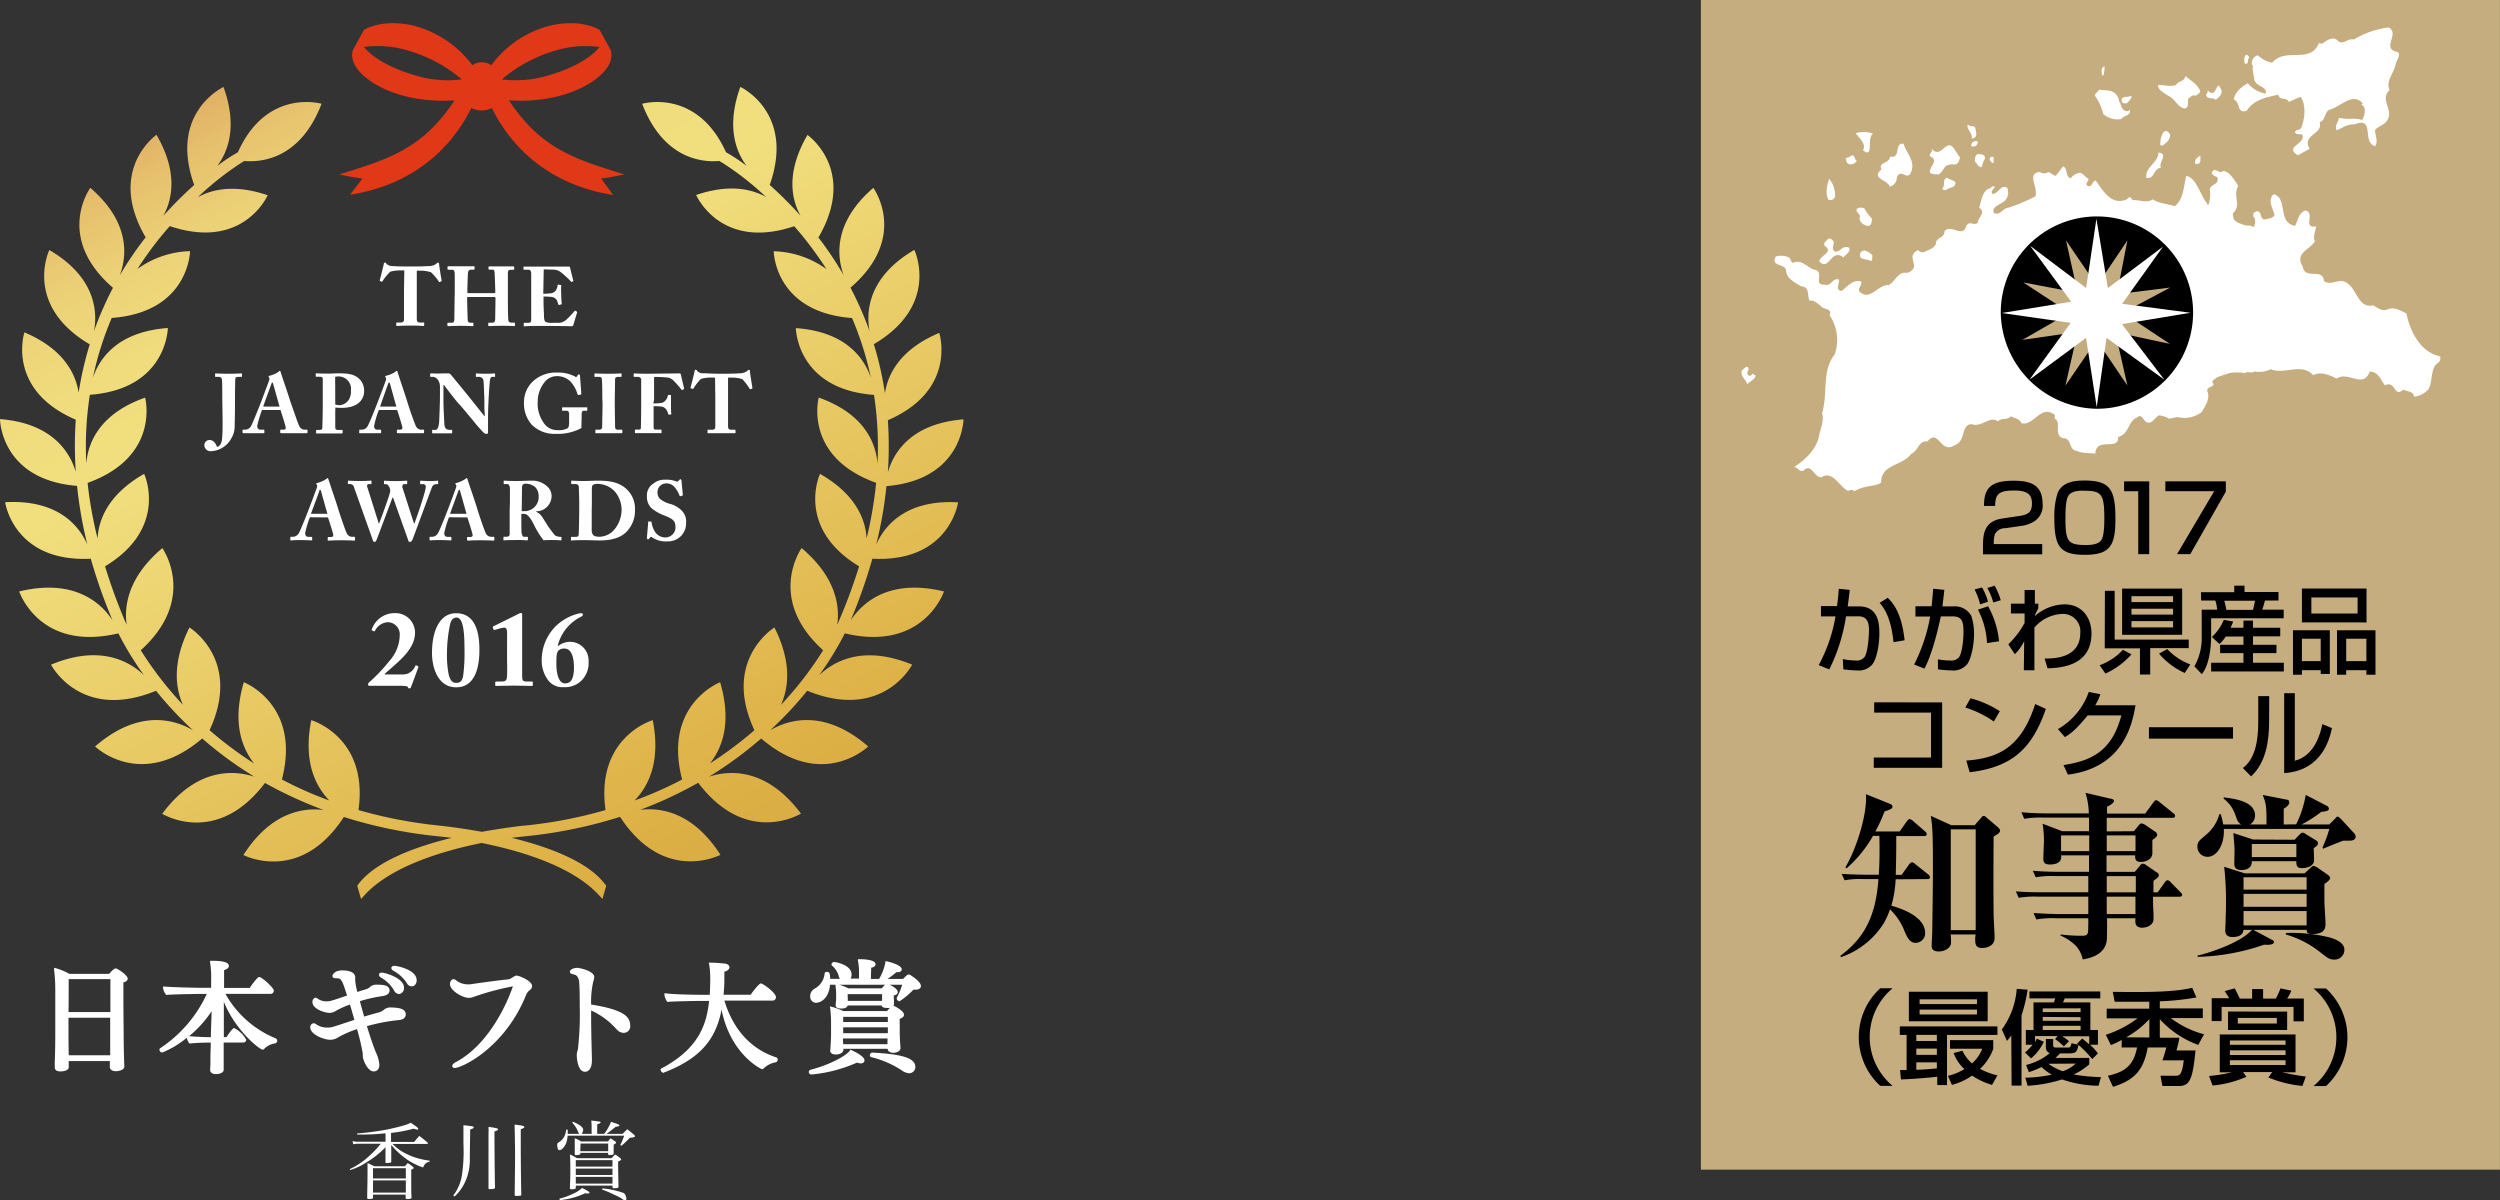 <svg id="レイヤー_1" data-name="レイヤー 1" xmlns="http://www.w3.org/2000/svg" xmlns:xlink="http://www.w3.org/1999/xlink" width="486.64" height="233.62" viewBox="0 0 486.64 233.62"><rect x="0" y="0" width="486.64" height="233.62" fill="#333333" stroke="none"/><defs><linearGradient id="名称未設定グラデーション_4" x1="172" y1="236.46" x2="49.29" y2="4.51" gradientUnits="userSpaceOnUse"><stop offset="0" stop-color="#ac8046"/><stop offset="0.11" stop-color="#c29646"/><stop offset="0.24" stop-color="#d6a945"/><stop offset="0.33" stop-color="#ddb045"/><stop offset="0.75" stop-color="#f1df7e"/><stop offset="0.82" stop-color="#f0dc7c"/><stop offset="0.88" stop-color="#ecd277"/><stop offset="0.93" stop-color="#e7c26e"/><stop offset="0.98" stop-color="#dfab61"/><stop offset="1" stop-color="#dba15c"/></linearGradient></defs><path d="M11.73,208.56c-1,0-1.07-.59-1.07-.78v-.06l0-1c.09-2.05.1-4.84.1-5.94v-8a33.18,33.18,0,0,0-.23-4.05l0-.34.34.08a11.74,11.74,0,0,1,2.63,1.1h7.75c.23-.29.95-1.07,1.27-1.07s2.34,1.32,2.34,2c0,.22-.14.56-.84.73,0,.56,0,1.48,0,2.49,0,3,.05,7.07.05,7.09,0,.36,0,3.51.13,6.8,0,.69-1.13.91-1.65.91-.69,0-1.17-.33-1.17-.82,0-.17,0-.35,0-.56s0-.38,0-.6h-8s0,0,0,.07v.29c0,.11,0,.24,0,.34s0,.29,0,.45C13.44,208.32,12.51,208.56,11.73,208.56Zm1.65-3.15h8.07v-7.3H13.33v3.1C13.33,203.17,13.37,204.55,13.38,205.41Zm0-8.4h8.11v-6.42H13.37C13.37,193.63,13.37,195,13.34,197Z" fill="#fff"/><path d="M42,209.08c-.81,0-1.1-.43-1.1-.81l.06-1.08c0-.93,0-2.3.06-3.53l0-.71h-.69c-.93,0-2.36.07-3.33.17l-.13,0-.08-.12a2.26,2.26,0,0,1-.43-1,18,18,0,0,1-4.77,2.88.56.56,0,0,1-.55-.55.35.35,0,0,1,.16-.3,25.35,25.35,0,0,0,9.05-10.55H38.7c-.92,0-5.26.08-6.24.18l-.12,0-.08-.11a2.75,2.75,0,0,1-.52-1.25v-.26l.27,0c1.55.14,6.06.24,7.2.24H41.1v-1.42a18.83,18.83,0,0,0-.21-3.57l0-.27h.27c2.33,0,3.39.31,3.39,1,0,.38-.32.62-.93.82,0,.56,0,1.84,0,3.47h5a12.84,12.84,0,0,1,1.55-2,.4.4,0,0,1,.34-.12c.45,0,2.79,2.08,2.79,2.63a.63.63,0,0,1-.68.64H43.88a19.78,19.78,0,0,0,9.76,8.65.52.52,0,0,1-.16,1,3.78,3.78,0,0,0-2,1,.42.42,0,0,1-.37.21c-.54,0-5.22-3.62-7.54-9.32v6.88h.52c1.17-1.76,1.39-1.76,1.5-1.76a5.52,5.52,0,0,1,2.34,2.27c0,.29-.21.55-.65.55H43.54c0,1.39,0,3.2,0,4.43,0,.1,0,.22,0,.34s0,.3,0,.44C43.62,208.78,42.82,209.08,42,209.08Zm-5.21-7.39c1.12.12,3.07.2,4.11.2h.15c0-.3,0-.54,0-.64l.15-4.41A22.33,22.33,0,0,1,36.82,201.69Z" fill="#fff"/><path d="M72.71,208.56c-1.08,0-2.1-2.15-2.1-3.12v-.15s0-.09,0-.15,0-.08,0-.1a45.57,45.57,0,0,0-1.11-4.72,20.83,20.83,0,0,0-3.62,1.57,2.85,2.85,0,0,1-1.61.51c-1.16,0-3.87-1-3.87-2.41a.77.77,0,0,1,.64-.81.92.92,0,0,1,.48.18,3.66,3.66,0,0,0,2.19.66,3.41,3.41,0,0,0,1.15-.15c.43-.13,1.19-.37,2.13-.69l2-.66c-.18-.64-.37-1.25-.54-1.88l-.33-1.1a17.93,17.93,0,0,0-2.32,1l-.38.21a2.55,2.55,0,0,1-1.26.42c-.85,0-3.34-.73-3.34-2.12a.81.81,0,0,1,.58-.85c.16,0,.33.12.67.34a2.77,2.77,0,0,0,1.48.38c.67,0,.94-.08,4-1.13-1-3.26-1.17-3.37-2.11-3.37h-.08c-.58,0-.65-.28-.65-.45s.35-1.07,1.89-1.07c2.21,0,2.54.85,2.54,1.36a1.62,1.62,0,0,1,0,.3v.25a11.69,11.69,0,0,0,.43,2.29c.34-.13.67-.24,1-.33l.87-.27a1.62,1.62,0,0,0,.48-.29l.21-.18a1.75,1.75,0,0,1,1.07-.36c1.38,0,2.63.09,2.63,1.15,0,.53-.47.93-1.27,1.06a29,29,0,0,0-4.5,1c.21.86.49,1.82.82,3,1.07-.32,2-.59,2.79-.78a2.91,2.91,0,0,0,1-.49l0,0a1.9,1.9,0,0,1,1.17-.5c2.23,0,3.14.39,3.14,1.37,0,.47-.35,1-1.32,1.08a35.25,35.25,0,0,0-6.24,1.19c.73,2.38,1.43,4.39,1.8,5.2a6.57,6.57,0,0,1,.62,2.3C73.86,208.08,73.43,208.56,72.71,208.56Zm5-15.07a1.12,1.12,0,0,1-1-.69,6.88,6.88,0,0,0-2.47-2.46c-.11-.08-.46-.25-.46-.58s.17-.43.61-.43,4.25,1,4.25,2.91A1.15,1.15,0,0,1,77.74,193.49ZM80.17,192a1.11,1.11,0,0,1-1-.67A7.15,7.15,0,0,0,76.64,189c-.22-.11-.46-.3-.46-.56s.24-.44.61-.44,4.32.7,4.32,2.82C81.11,191.48,80.69,192,80.17,192Z" fill="#fff"/><path d="M88.5,207.89c-.32,0-.46-.17-.46-.41s.27-.53.69-.73C96,202.87,99.39,193.32,99.84,192a49.88,49.88,0,0,0-7.11,1.87,3.59,3.59,0,0,0-.35.12,3.1,3.1,0,0,1-1.1.25c-1.38,0-3.69-1.51-3.69-2.65a.92.92,0,0,1,.24-.72.5.5,0,0,1,.43-.27,1,1,0,0,1,.61.3,3.76,3.76,0,0,0,2.19.71,2.49,2.49,0,0,0,.4,0c3.22-.47,5.46-.76,7.68-1a3.53,3.53,0,0,0,.61-.36c.17-.07.32-.19.41-.22a.66.66,0,0,1,.42-.12c.45,0,3,1,3,2.05,0,.4-.34.7-.71,1a2.13,2.13,0,0,0-.47.73C98.25,204,89.88,207.89,88.5,207.89Z" fill="#fff"/><path d="M113.88,208.63c-1.56,0-1.61-3.15-1.61-3.19a2.88,2.88,0,0,1,.22-1.13,60.93,60.93,0,0,0,.36-8.42c0-1.58,0-3.19-.1-4.59s-.77-1.55-1.06-1.62-.76-.13-.76-.52.63-.76,1.44-.76c.52,0,3.31.64,3.31,1.79a3.49,3.49,0,0,1-.2.88,17.74,17.74,0,0,0-.41,4.47c6.29,1,7.6,2.34,7.6,4.08a1.26,1.26,0,0,1-1.26,1.43,1.75,1.75,0,0,1-1.24-.54l-.33-.35a14.77,14.77,0,0,0-4.77-3.47v1.22c0,2.72.09,5.68.15,8.16v.31C115.22,208.54,114.1,208.63,113.88,208.63Z" fill="#fff"/><path d="M129.18,208.84a.68.68,0,0,1-.59-.61.42.42,0,0,1,.09-.25l.07,0c7.27-3.85,8.8-8.56,9.28-13.14h-1.95c-1.15,0-5.25.09-6.05.18l-.13,0-.08-.11a2.9,2.9,0,0,1-.49-1.31l0-.24.28,0c2,.29,7.83.29,8.08.29h.47c.06-1.14.08-2.06.08-2.41a18.37,18.37,0,0,0-.2-3.55l-.09-.3h.48c.91,0,2.49.15,2.75.19.61.11.82.47.82.72s-.32.71-1,.84v.17a4.1,4.1,0,0,1,0,.5c0,1,0,2.29-.09,3l-.06.82h5.27c.38-.55,1.61-2.2,2-2.2s2.93,1.83,2.93,2.69a.65.65,0,0,1-.67.65H141c1.72,5.65,5.19,9.45,10.08,11.05a.39.39,0,0,1,.3.4.6.6,0,0,1-.31.55,4.39,4.39,0,0,0-2.42,1.21.47.47,0,0,1-.35.14c-.05,0-6.05-2.73-7.85-11.59-1.11,6-4.42,9.62-11.14,12.22l-.05,0Z" fill="#fff"/><path d="M157.91,209.16a.49.49,0,0,1-.47-.49.44.44,0,0,1,.36-.44c4.19-1.08,7.23-3,7.62-3.72l.1-.18.18.07s2.58,1.1,2.58,2c0,.3-.22.6-.75.6a2.1,2.1,0,0,1-.71-.16A28,28,0,0,1,157.91,209.16Zm19.08-.24a2.88,2.88,0,0,1-1.58-.65,19.18,19.18,0,0,0-5.81-2.49.36.36,0,0,1-.27-.37.51.51,0,0,1,.46-.52c6.05.33,8.39,1.11,8.39,2.83A1.22,1.22,0,0,1,177,208.92Zm-14.29-3.66c-.8,0-1.09-.37-1.09-.71.1-1.4.16-2.44.16-3.42V199a24.29,24.29,0,0,0-.17-2.76l-.07-.34.36.08a13.11,13.11,0,0,1,2.26.83h8.52a4.59,4.59,0,0,1,.55-.61,3.08,3.08,0,0,1-.63,0c-.66,0-.9-.22-1-.48H165c-.05.25-.31.6-1.24.6s-1.09-.34-1.09-.63c0-.48.09-.89.09-1.38v-.83a10.51,10.51,0,0,0-.13-1.61l0-.29.32,0a9.56,9.56,0,0,1,2.17.8h6.52c.61-.73.81-.84,1-.84.41,0,2.12.84,2.12,1.58,0,.23-.15.53-.79.66v.22l.05.87c0,.1,0,.21,0,.33a1.11,1.11,0,0,1,0,.23.52.52,0,0,1-.11.35c.41.11,2.06,1.05,2.06,1.73,0,.18-.09.58-.83.8a9.66,9.66,0,0,0,0,1.1c0,.71,0,1.3,0,1.3,0,1.76.15,3.18.15,3.22v.06c0,.67-.79.94-1.45.94s-1.06-.41-1.06-.77h-8.59v.13C164.15,205,163.39,205.26,162.7,205.26Zm1.43-2h8.62v-.53a3.82,3.82,0,0,0,0-.59h-8.67v.54C164.13,202.87,164.13,203.07,164.13,203.23Zm0-2.14h8.69v-1.15h-8.69Zm0-2.18h8.69v-1h-8.69Zm.9-4.12h6.67a3.86,3.86,0,0,0,0-.47v-.83H165Zm-6.07.39a1.2,1.2,0,0,1-1.25-1.32,1.61,1.61,0,0,1,.81-1.41,3.74,3.74,0,0,0,2-3c0-.18.2-.3.42-.3.56,0,.6.3.67,1.36h1.89a1,1,0,0,1-.15-.26l-.05-.14A4.06,4.06,0,0,0,162,188a.26.26,0,0,1-.14-.26.51.51,0,0,1,.51-.48c.32,0,3.39.56,3.39,2.41a1.61,1.61,0,0,1-.18.82h1.63v-1.41A10.5,10.5,0,0,0,167,187l0-.29h.27c1,0,3.16.11,3.16,1,0,.26-.23.57-.84.65,0,.42-.05,1-.05,1.55,0,.19,0,.35,0,.51a.53.53,0,0,0,0,.14h1.58a10.42,10.42,0,0,0,1.23-3.23l0-.25.26.06c.11,0,2.92.63,2.92,1.56,0,.27-.23.55-.85.55h-.21a16.29,16.29,0,0,1-1.71,1.31h3l.13-.1a5.2,5.2,0,0,1,.67-.64.35.35,0,0,1,.3-.11l.19,0c.44.25,2.21,1.36,2.21,2.24,0,.32-.27.69-1,.69a2.64,2.64,0,0,1-.46,0,15.09,15.09,0,0,1-2.71,2.27.65.65,0,0,1-.54-.55v0l0-.12a12.1,12.1,0,0,0,1.06-2.55H161.56C161.38,194.22,159.85,195.18,158.92,195.18Z" fill="#fff"/><path d="M78.7,52.64h-.58a7.14,7.14,0,0,0-2.16.25,9.59,9.59,0,0,0-1.49,1.83c-.06.08-.11.13-.17.12L74,54.71a.12.12,0,0,1-.08-.15c.19-.7.73-2.84.78-3.15s.13-.29.25-.29.16.08.31.25.48.39,1.08.42c.85.05,1.54.08,3.22.08h1c1.77,0,2.46-.07,3.15-.08a2.4,2.4,0,0,0,1.18-.42c.17-.17.27-.25.37-.25s.17.08.22.25c0,.39.34,2.38.48,3.25,0,.06,0,.14-.06.14l-.36.16c-.06,0-.09-.05-.16-.16A9.21,9.21,0,0,0,83.89,53a6.41,6.41,0,0,0-2.22-.31h-.54V57.1c0,.23,0,4.79,0,5,0,.42.16.68.56.68h.72c.15,0,.16,0,.16.13v.38c0,.09,0,.16-.16.16s-.68-.07-2.49-.07-2.41.07-2.63.07-.15-.08-.15-.21v-.33c0-.1,0-.13.11-.13h.84a.53.53,0,0,0,.55-.49c0-.36,0-5.34,0-5.64Z" fill="#fff"/><path d="M88.52,57c0-1,0-3.21,0-3.43,0-.83-.11-1.06-.54-1.06h-.67c-.18,0-.2-.07-.2-.17V52c0-.09,0-.17.18-.17s.81,0,2.42,0,2.2,0,2.47,0,.19,0,.19.17v.34c0,.09,0,.15-.19.15h-.39c-.59,0-.67.26-.72.89,0,.22-.1,2.38-.1,3.28v.24c0,.08,0,.16.25.16h4.87c.24,0,.32,0,.32-.23v-.17c0-.93-.12-3.17-.12-3.35,0-.52-.07-.82-.37-.82h-.66c-.14,0-.17-.06-.17-.17V52c0-.11,0-.14.15-.14.3,0,1,0,2.37,0s2.05,0,2.25,0,.23,0,.23.17v.3c0,.12,0,.19-.23.19h-.49c-.48,0-.51.26-.51.82,0,.24,0,3,0,3.59v.55c0,.52,0,3.61.06,4.5,0,.58.16.83.66.83h.55c.11,0,.11,0,.11.13v.36c0,.1,0,.18-.15.18s-.82-.07-2.29-.07c-1.65,0-2.17.07-2.53.07-.2,0-.23-.08-.23-.18v-.36c0-.1,0-.13.18-.13h.71c.37,0,.44-.33.46-.72,0-.77.06-3.39.06-3.92V58c0-.19-.15-.19-.35-.19H91.16c-.19,0-.23,0-.23.19v.26c0,.4.06,2.89.11,4,0,.38.19.56.54.56H92c.14,0,.15,0,.15.1v.41c0,.09,0,.16-.15.16s-.85-.07-2.23-.07c-1.71,0-2.2.07-2.52.07-.14,0-.16-.07-.16-.2v-.34c0-.1,0-.13.16-.13H88c.4,0,.44-.41.44-.76,0-.76.06-3.93.06-4.33Z" fill="#fff"/><path d="M105.75,57.18a12.77,12.77,0,0,0,1.66-.11,1.55,1.55,0,0,0,.76-.51,2,2,0,0,0,.37-1c0-.11,0-.16.12-.16l.45.08c.08,0,.15,0,.13.12a16,16,0,0,0,0,1.69,18.57,18.57,0,0,0,.11,1.87c0,.08-.06.1-.15.1l-.39.11c-.05,0-.1,0-.14-.13a4.44,4.44,0,0,0-.31-.85,1.38,1.38,0,0,0-.9-.58,14,14,0,0,0-1.66-.09v1c0,.88.09,2.44.09,2.74,0,.86.17,1.14.39,1.23a3.19,3.19,0,0,0,1.36.15c.27,0,1,0,1.3,0a2.63,2.63,0,0,0,1.24-.55,17.87,17.87,0,0,0,1.65-1.74c.08-.06.13-.09.17-.06l.28.17a.12.12,0,0,1,.07.12l-.74,2.46a.36.36,0,0,1-.35.27c-.18,0-1.45-.07-7.07-.07-1.23,0-1.81.07-2.08.07s-.15-.07-.15-.2v-.34c0-.1,0-.13.15-.13h.48c.76,0,.81-.12.81-.7V56.66c0-1.38,0-3.37,0-3.53-.08-.52-.22-.63-.67-.63H102c-.08,0-.1-.06-.1-.17V52s0-.11.14-.11c.34,0,.91,0,2.39,0h5.73c.25,0,.56,0,.63,0a.14.14,0,0,1,.14.07c.06.22.59,2.44.66,2.64s0,.1,0,.13l-.27.13a.11.11,0,0,1-.17-.05A18.35,18.35,0,0,0,109.19,53,2.42,2.42,0,0,0,108,52.5l-2.16-.07Z" fill="#fff"/><path d="M43.27,77.72c0-.26,0-3.13-.06-3.8-.09-.37-.17-.56-.72-.56H42c-.08,0-.13,0-.13-.08v-.47c0-.07,0-.12.13-.12s.77.06,2.56.06c1.6,0,2.17-.06,2.41-.06s.13,0,.13.16v.4c0,.08,0,.11-.13.11h-.58c-.44,0-.57.14-.59.44s-.06,2.35-.06,4.31v.75c0,2.08-.06,3.68-.06,4A4.56,4.56,0,0,1,45,85.38a4.72,4.72,0,0,1-4,2.45,1.19,1.19,0,0,1-1.22-1.18,1,1,0,0,1,1-1c.81,0,1.19.67,1.47,1.33.35,0,.71-.4.88-1,.32-1.19.16-5.89.16-7.08Z" fill="#fff"/><path d="M51,79.81a21.19,21.19,0,0,0-.93,3.09c0,.36.15.74.65.74h.56c.17,0,.18.08.18.14v.35c0,.16,0,.19-.15.19s-.86,0-2.2,0c-1.19,0-1.54,0-1.79,0-.09,0-.11-.09-.11-.23v-.3c0-.11,0-.15.11-.15h.43a1.37,1.37,0,0,0,1.12-.71c.22-.35,1.36-3.18,1.92-4.6.12-.32,1.43-3.82,1.59-4.27a.64.64,0,0,0,0-.56.37.37,0,0,1-.1-.22s0-.11.16-.13a5.11,5.11,0,0,0,1.82-.81c.07-.09.13-.15.21-.15s.12.09.18.28c.3,1,1.58,4.67,1.88,5.72C57,79.46,58,82.47,58.24,82.9a1.2,1.2,0,0,0,.95.74h.55c.1,0,.12.08.12.15v.3c0,.11,0,.23-.15.23-.31,0-.65,0-2.74,0-1.35,0-1.91,0-2.25,0-.15,0-.17-.09-.17-.23v-.3c0-.07,0-.15.09-.15h.47c.43,0,.58-.14.48-.58-.15-.59-.78-2.67-1-3.25Zm3.42-.66c-.14-.48-1.1-3.89-1.21-4.3-.08-.25-.09-.38-.18-.38s-.15.08-.19.22-1.49,4.06-1.61,4.46Z" fill="#fff"/><path d="M65.26,80c0,.77,0,3,0,3.18,0,.37.21.51.46.51h.84c.11,0,.13,0,.13.11v.44c0,.1,0,.13-.15.13s-.74,0-2.64,0c-1.42,0-2.07,0-2.24,0s-.13,0-.13-.12v-.45c0-.07,0-.11.09-.11h.43c.56,0,.67-.07.7-.48,0-.17.08-2.72.08-4.6V76.71c0-1.09,0-2.79,0-3s-.18-.37-.52-.37h-.76c-.09,0-.09,0-.09-.11v-.44c0-.07,0-.12.09-.12s.76.06,2.47.06c.3,0,1.26-.06,1.78-.06,2,0,3,.17,3.92.89a3.16,3.16,0,0,1,1.16,2.54c0,1.95-1.55,3.29-4.28,3.29-.52,0-.89,0-1.32-.07Zm0-1.25a3.79,3.79,0,0,0,1,.12,2.47,2.47,0,0,0,1.67-1.1A3.1,3.1,0,0,0,68.31,76,2.41,2.41,0,0,0,66,73.28a2.46,2.46,0,0,0-.76.08Z" fill="#fff"/><path d="M73.74,79.81a20,20,0,0,0-.92,3.09c0,.36.15.74.63.74H74c.17,0,.19.08.19.14v.35c0,.16,0,.19-.15.19s-.89,0-2.21,0-1.56,0-1.78,0-.12-.09-.12-.23v-.3c0-.11,0-.15.12-.15h.43a1.3,1.3,0,0,0,1.09-.71c.24-.35,1.39-3.18,1.93-4.6.13-.32,1.45-3.82,1.6-4.27a.76.76,0,0,0,0-.56.4.4,0,0,1-.12-.22s0-.11.15-.13A5.11,5.11,0,0,0,77,72.34c.09-.09.13-.15.22-.15s.14.09.19.28c.3,1,1.56,4.67,1.87,5.72.37,1.27,1.43,4.28,1.66,4.71a1.18,1.18,0,0,0,.95.74h.55c.09,0,.11.08.11.15v.3c0,.11,0,.23-.15.23-.29,0-.64,0-2.73,0-1.35,0-1.91,0-2.24,0-.17,0-.17-.09-.17-.23v-.3c0-.07,0-.15.1-.15h.44c.45,0,.6-.14.5-.58-.15-.59-.78-2.67-1-3.25Zm3.42-.66c-.15-.48-1.09-3.89-1.2-4.3-.08-.25-.11-.38-.2-.38s-.15.08-.2.22S74.1,78.75,74,79.15Z" fill="#fff"/><path d="M94.29,79.55c0-1.48,0-2.25-.06-3.06,0-.64-.08-2.24-.13-2.49a.87.87,0,0,0-.86-.64h-.53c-.07,0-.08,0-.08-.15v-.4c0-.07,0-.12.14-.12s.69.06,1.88.06c1,0,1.39-.06,1.57-.06s.15,0,.15.16v.36c0,.07,0,.15-.08.15h-.46c-.28,0-.43.27-.48.86C95.23,75.32,95,79,95,81.15v2.77c0,.24,0,.54-.23.54a.88.88,0,0,1-.64-.26c-.27-.26-1.07-1.11-2-2.28-1.18-1.4-2.47-3-2.79-3.29s-2.53-3.14-2.9-3.67h-.12v3.28c0,1.35.15,3.37.16,4,0,1,.33,1.43,1,1.43h.41c.11,0,.13,0,.13.15v.4c0,.1,0,.13-.13.13s-1.13,0-1.89,0l-1.8,0c-.06,0-.08,0-.08-.16v-.41c0-.07,0-.11.1-.11h.57c.36,0,.62-.51.7-1.6,0-.33.15-2.92.15-5.32V75.26c0-1-.59-1.89-1.4-1.9h-.41c-.08,0-.09-.08-.09-.11v-.44c0-.07,0-.12.09-.12h.52a16.33,16.33,0,0,0,1.68,0c.56,0,1,0,1.25,0a.59.59,0,0,1,.46.21c.1.12,3.29,4,3.8,4.65.21.25,2.59,3.25,2.77,3.46h.06Z" fill="#fff"/><path d="M113.18,82.68c0,.22,0,.41,0,.52s-.09.2-.25.25a9.73,9.73,0,0,1-4.76,1,6.22,6.22,0,0,1-4.74-1.86A6.31,6.31,0,0,1,102,78.19a5.5,5.5,0,0,1,1.89-4.09,6.58,6.58,0,0,1,4.59-1.58,7.09,7.09,0,0,1,3.43.76.25.25,0,0,0,.4,0l.15-.26c.09-.11.11-.14.22-.14s.22.1.22.27l.25,3.37c0,.17,0,.25-.06.29l-.46.07c-.1,0-.15,0-.21-.14A6.28,6.28,0,0,0,111,74.22a3.66,3.66,0,0,0-2.58-1,3,3,0,0,0-2.46,1.23,6,6,0,0,0-1.29,3.71,6.49,6.49,0,0,0,1.4,4.47,3.14,3.14,0,0,0,2.5,1.1,3.78,3.78,0,0,0,1.84-.32c.35-.17.37-.69.37-1.53V80.72c0-.59-.15-.77-.55-.77h-.7c-.1,0-.11,0-.11-.14v-.4c0-.07,0-.12.11-.12s1,0,2.42,0,2.09,0,2.22,0,.15,0,.15.12v.4c0,.12,0,.14-.13.14h-.47c-.29,0-.49.14-.49.57Z" fill="#fff"/><path d="M117.24,77.44c0-.38,0-3.3-.08-3.52,0-.38-.18-.56-.51-.56h-.79c-.09,0-.15,0-.15-.09v-.46a.13.13,0,0,1,.14-.12c.18,0,1,.06,2.61.06s2.17-.06,2.4-.06.13.06.13.16v.4c0,.08,0,.11-.13.11h-.48c-.41,0-.65.14-.65.43s-.06,3.77-.06,3.94V79c0,.15.06,3.9.06,4.06,0,.51.24.58.55.58H121a.13.13,0,0,1,.14.11v.48c0,.06-.07.09-.15.09s-.86,0-2.4,0c-1.7,0-2.41,0-2.58,0s-.12,0-.12-.13v-.44c0-.07,0-.11.12-.11h.47c.33,0,.66,0,.73-.44,0-.22.08-3.74.08-4.6Z" fill="#fff"/><path d="M127.17,78.53a11.59,11.59,0,0,0,1.59-.1,1.41,1.41,0,0,0,.86-.58A2.05,2.05,0,0,0,130,77c0-.1.08-.13.13-.13l.38,0c.07,0,.1,0,.1.12,0,.26,0,1.63,0,1.86,0,.57,0,1.35.07,1.66,0,.09,0,.13-.11.16l-.35.06c-.07,0-.11,0-.13-.13a5.09,5.09,0,0,0-.32-.77,1.53,1.53,0,0,0-.8-.65,8.49,8.49,0,0,0-1.74-.11v.61c0,.5,0,3.21,0,3.44,0,.44.15.51.39.51h1c.11,0,.15,0,.15.11v.44c0,.1,0,.13-.14.13s-.82,0-2.5,0-2.21,0-2.46,0c-.06,0-.08,0-.08-.16v-.44c0-.06,0-.08.1-.08h.57c.34,0,.48-.07.49-.33s.06-2.37.06-5.16V77c0-.71,0-3,0-3.16s-.22-.48-.64-.48h-.68c-.1,0-.14,0-.14-.09v-.46a.11.11,0,0,1,.11-.12c.17,0,.8.06,2.78.06l5.27-.06c.37,0,.73,0,.85,0s.14.1.18.27l.62,2.64c0,.07,0,.11-.05.15l-.32.16c-.09,0-.11,0-.22-.16s-.61-.77-1.28-1.48a2.58,2.58,0,0,0-1.11-.75,21.75,21.75,0,0,0-2.86-.14c0,.21,0,3.45,0,4.43Z" fill="#fff"/><path d="M139.19,73.5h-.57a6.82,6.82,0,0,0-2.19.26A11,11,0,0,0,135,75.59c0,.07-.1.15-.15.11l-.37-.11a.13.13,0,0,1-.06-.15c.19-.71.73-2.83.78-3.16s.13-.3.24-.3.17.07.32.27a1.36,1.36,0,0,0,1.07.41c.86,0,1.55.09,3.23.09h1c1.79,0,2.48-.06,3.16-.09a2.55,2.55,0,0,0,1.19-.41c.16-.16.25-.27.37-.27s.17.07.2.27c0,.37.35,2.38.48,3.24a.13.13,0,0,1-.07.15l-.34.14s-.08,0-.16-.16a11.75,11.75,0,0,0-1.39-1.82,7,7,0,0,0-2.24-.3h-.54V78c0,.23,0,4.8,0,5,0,.41.17.65.56.65h.72c.15,0,.17,0,.17.17v.38c0,.1,0,.13-.17.13s-.69,0-2.49,0-2.41,0-2.63,0-.15-.08-.15-.19v-.32c0-.13,0-.17.11-.17h.83a.54.54,0,0,0,.57-.48c0-.32,0-5.35,0-5.64Z" fill="#fff"/><path d="M60.33,100.69a18.73,18.73,0,0,0-.93,3.07c0,.37.14.74.63.74h.55c.17,0,.19.08.19.16V105c0,.13,0,.19-.15.19s-.87-.06-2.2-.06-1.55.06-1.78.06-.12-.12-.12-.23v-.31c0-.1,0-.16.12-.16h.42a1.4,1.4,0,0,0,1.11-.7c.22-.33,1.37-3.18,1.91-4.59.13-.34,1.45-3.84,1.6-4.28a.68.68,0,0,0,0-.56.44.44,0,0,1-.11-.2c0-.07,0-.12.17-.13a6.42,6.42,0,0,0,1.82-.82c.07-.09.12-.14.19-.14s.14.08.19.26c.32,1,1.58,4.66,1.89,5.71.37,1.26,1.43,4.32,1.66,4.73a1.16,1.16,0,0,0,.94.72H69c.09,0,.11.08.11.16V105c0,.09,0,.23-.15.23-.31,0-.65-.06-2.72-.06-1.36,0-1.93.06-2.25.06s-.19-.12-.19-.23v-.31c0-.08,0-.16.1-.16h.45c.45,0,.59-.14.49-.58s-.78-2.64-1-3.23Zm3.41-.67c-.15-.49-1.11-3.89-1.22-4.31-.08-.22-.1-.35-.19-.35s-.16,0-.18.21-1.48,4-1.62,4.45Z" fill="#fff"/><path d="M76.51,96.86H76.4c-.17.46-3,8-3.09,8.2s-.14.42-.4.42-.28-.16-.34-.34L68.9,94.82a.74.74,0,0,0-.67-.59h-.39c-.1,0-.12-.06-.12-.13v-.42c0-.09,0-.12.14-.12s.63.07,2.32.07c1.16,0,1.84-.07,2-.07s.13.07.13.16v.38c0,.09,0,.13-.13.13h-.38a.37.37,0,0,0-.31.55l2.23,7.09h.09c.2-.54,2.15-5.71,2.15-6.3a1.68,1.68,0,0,0-.33-1,.66.66,0,0,0-.47-.33h-.34c-.06,0-.08,0-.08-.13v-.42c0-.05,0-.12.1-.12s.73.07,2.16.07,2-.07,2.16-.07.1.07.1.16v.38c0,.09,0,.13-.1.13h-.51c-.25,0-.4.37-.32.64l2.25,7h.1c.79-2.19,2.21-6.32,2.21-7.19a.51.51,0,0,0-.53-.45H81.9c-.11,0-.11,0-.11-.13v-.42c0-.05,0-.12.14-.12s.73.07,1.73.07,1.38-.07,1.51-.07.12,0,.12.16v.38c0,.09,0,.13-.12.13h-.31a.92.92,0,0,0-.77.59c-.2.52-3.46,9.35-3.77,10.15-.1.18-.21.51-.51.51s-.32-.22-.39-.46Z" fill="#fff"/><path d="M87.4,100.69a19.76,19.76,0,0,0-.93,3.07c0,.37.15.74.64.74h.57c.17,0,.19.08.19.16V105c0,.13,0,.19-.15.19s-.89-.06-2.22-.06-1.55.06-1.78.06c-.08,0-.1-.12-.1-.23v-.31c0-.1,0-.16.1-.16h.44a1.32,1.32,0,0,0,1.09-.7c.25-.33,1.39-3.18,1.93-4.59.14-.34,1.45-3.84,1.59-4.28a.72.72,0,0,0,0-.56.31.31,0,0,1-.13-.2c0-.07,0-.12.16-.13a6.36,6.36,0,0,0,1.83-.82c.08-.09.12-.14.21-.14s.13.08.17.26c.32,1,1.59,4.66,1.89,5.71.37,1.26,1.43,4.32,1.65,4.73a1.18,1.18,0,0,0,1,.72h.56c.09,0,.12.08.12.16V105c0,.09,0,.23-.16.23-.3,0-.65-.06-2.73-.06-1.35,0-1.9.06-2.24.06-.17,0-.19-.12-.19-.23v-.31c0-.08,0-.16.11-.16h.46c.44,0,.59-.14.49-.58s-.78-2.64-1-3.23Zm3.42-.67c-.16-.49-1.09-3.89-1.23-4.31,0-.22-.09-.35-.17-.35s-.14,0-.2.21-1.48,4-1.61,4.45Z" fill="#fff"/><path d="M99.26,97.74c0-1.22,0-2.25,0-2.68s-.22-.83-.47-.83h-.63c-.09,0-.11,0-.11-.13v-.42c0-.09,0-.12.11-.12s.63.07,2.41.07c.91,0,2.35-.07,3-.07a4.22,4.22,0,0,1,2.88,1.07,2.55,2.55,0,0,1,.92,1.79,3,3,0,0,1-3,3.11v.11a2.29,2.29,0,0,1,1.08.88c.21.25,1.1,1.7,1.23,1.91s1,1.37,1.3,1.74a2,2,0,0,0,1.18.33c.14,0,.14.08.14.16V105c0,.12,0,.18-.14.18s-.54-.06-1.79-.06c-.47,0-1.09,0-1.55.06a16.54,16.54,0,0,1-1.78-2.82c-.54-1.1-1.21-2.33-2-2.33h-.56v.84c0,1,0,2.78.08,3s.15.62.41.62h.66c.12,0,.13.06.13.16V105c0,.13,0,.18-.27.18a19.69,19.69,0,0,0-2.12-.06c-1.73,0-2.11.06-2.27.06S98,105.14,98,105v-.36c0-.1,0-.16.08-.16h.49c.35,0,.64-.11.64-.51,0-1.6,0-3.12,0-4.69Zm2.29,1.76h.65a2.75,2.75,0,0,0,2.66-2.81,2.64,2.64,0,0,0-.63-1.82,2.87,2.87,0,0,0-1.81-.72.89.89,0,0,0-.61.16c-.11.06-.15.25-.19.43Z" fill="#fff"/><path d="M112.75,97.69c0-.44-.06-2.76-.09-3s-.27-.46-.55-.46h-.79c-.09,0-.13,0-.13-.13v-.45c0-.06,0-.09.1-.09s.94.07,2.55.07c.43,0,2.06-.07,2.44-.07,2.2,0,4,.22,5.51,1.5a5.11,5.11,0,0,1,1.81,4.11,5.83,5.83,0,0,1-1.61,4.3c-1.58,1.71-4.36,1.73-5.38,1.73-.26,0-2.18-.06-3.06-.06-1.44,0-2.08.06-2.3.06s-.11,0-.11-.18v-.4a.12.12,0,0,1,.13-.12h.84c.3,0,.49-.11.53-.37s.11-4,.11-5.22Zm2.43,1.54c0,.23,0,3,0,4a1.36,1.36,0,0,0,.27.88c.19.3.75.37,1.3.37a3.91,3.91,0,0,0,3-1.6A6.15,6.15,0,0,0,121,99.22a5.57,5.57,0,0,0-1.32-3.55,4.73,4.73,0,0,0-3.22-1.48,1.93,1.93,0,0,0-.92.13c-.26.12-.31.37-.33.68,0,.71,0,2.82,0,3.08Z" fill="#fff"/><path d="M126.73,101.54s.11,0,.11.13a4.27,4.27,0,0,0,.65,1.83,2.37,2.37,0,0,0,2,1.12,2,2,0,0,0,2-1.82c0-1.33-.26-1.73-2.37-2.53a8.73,8.73,0,0,1-2.36-1.4,3.14,3.14,0,0,1-.83-2.33,2.67,2.67,0,0,1,1.23-2.39,3.41,3.41,0,0,1,2.34-.77,5.19,5.19,0,0,1,2.17.34.31.31,0,0,0,.37-.09l.21-.22a.31.31,0,0,1,.24-.12c.1,0,.15.18.17.3l.26,2.79a.08.08,0,0,1-.07.08l-.38.13a.16.16,0,0,1-.2-.13,5.36,5.36,0,0,0-1-1.68,2,2,0,0,0-1.63-.68A1.69,1.69,0,0,0,128,95.57a1.88,1.88,0,0,0,.42,1.5,5.32,5.32,0,0,0,2.16,1.05,5.33,5.33,0,0,1,2.08,1.23,3,3,0,0,1,.89,2.45,3.48,3.48,0,0,1-3.57,3.58,4.84,4.84,0,0,1-2.91-.69.78.78,0,0,0-.37-.19c-.09,0-.17.12-.25.26s-.2.21-.31.21-.24-.09-.22-.26l.26-3.09c0-.12,0-.12.13-.12Z" fill="#fff"/><path d="M186.5,97.78c-10.44-.59-14.45,4.83-15.95,8.24a78.56,78.56,0,0,0,2-11.39c14.9-1.25,15-13,15-13-10.43.82-13.71,6.72-14.72,10.31a76.2,76.2,0,0,0,0-10.14c13.61-5.9,10-17,10-17-7.63,3.21-10,8-10.57,11.74A65.6,65.6,0,0,0,170.1,67c13-7.66,7.88-18.36,7.88-18.36-9.16,5.37-9.39,12.22-8.71,15.85A63.55,63.55,0,0,0,165.55,56C177,46.16,170,36.57,170,36.57c-7.9,6.8-7.07,13.48-5.77,17-.22-.38-.42-.72-.66-1.1a66.1,66.1,0,0,0-4.4-6.42l.16.15c7.63-13.14-2.15-19.93-2.15-19.93C153,33.44,154,38.72,155.83,42a75.76,75.76,0,0,0-6-6c5-14.13-5.72-19.08-5.72-19.08-2.7,7.49-1,12.4,1.21,15.36a34.52,34.52,0,0,0-3.67-2.45l-.34-.21C135.65,17.09,125,20.2,125,20.2c4.12,10.74,11.65,11.44,15.09,11.13l0,.05.5.29a57.3,57.3,0,0,1,8.52,6.67c-3-1.66-7.4-2.49-13.6-.39,0,0,4.69,10.92,19.08,6.09a.1.1,0,0,0-.05-.08,69.71,69.71,0,0,1,6.33,8.42,18.35,18.35,0,0,0-10.26-3.47s.12,11.86,15.25,13a62.67,62.67,0,0,1,3.67,11.66c-1.21-3.62-4.66-9-14.61-9.7,0,0,.13,11.88,15.21,13a66.85,66.85,0,0,1,.68,13.39c-.29-3.81-2.35-9.64-11.44-12.87,0,0-3.07,11.47,11.18,16.6a80.62,80.62,0,0,1-1.86,10.83c-.21-3.71-2.09-8.59-9.07-12.58,0,0-4.86,10.46,7.61,18a104.9,104.9,0,0,1-4.06,10.93,1.69,1.69,0,0,1-.19.42c.54-3.91-.43-9.4-6.94-14.9,0,0-7,9.78,4.19,19.89a68.61,68.61,0,0,1-8.2,10.62c1.52-3.4,2.07-8.38-1.28-15.06,0,0-10.29,6.3-3.9,20a75.81,75.81,0,0,1-8.67,6.48c2.41-3,4.31-8,2-15.82,0,0-11.21,4.34-7.4,18.93a71.74,71.74,0,0,1-9.26,4.09c2.72-2.78,5.13-7.57,3.54-15.64,0,0-11.16,3.25-9.19,17.5a88.27,88.27,0,0,1-15.48,3c-.37,0-3.92.4-8.58,1.24-4.65-.84-8.18-1.2-8.55-1.24a88.09,88.09,0,0,1-15.48-3c2-14.25-9.19-17.5-9.19-17.5-1.6,8.07.81,12.86,3.52,15.64a72.05,72.05,0,0,1-9.24-4.09c3.81-14.59-7.41-18.93-7.41-18.93-2.29,7.8-.4,12.78,2,15.82a74.94,74.94,0,0,1-8.67-6.48c6.38-13.72-3.91-20-3.91-20-3.34,6.68-2.79,11.66-1.27,15.06a70.05,70.05,0,0,1-8.21-10.62c11.18-10.11,4.2-19.89,4.2-19.89-6.51,5.5-7.48,11-6.95,14.9-.12-.23-.17-.39-.2-.42a106.93,106.93,0,0,1-4-10.93c12.47-7.53,7.61-18,7.61-18-7,4-8.85,8.87-9.07,12.58A80.7,80.7,0,0,1,17.05,94c14.26-5.13,11.2-16.6,11.2-16.6C19.16,80.6,17.1,86.43,16.8,90.24a65.3,65.3,0,0,1,.69-13.39c15.07-1.12,15.18-13,15.18-13-9.94.72-13.38,6.08-14.59,9.7a61.93,61.93,0,0,1,3.67-11.66c15.1-1.12,15.24-13,15.24-13a18.27,18.27,0,0,0-10.24,3.47A67.62,67.62,0,0,1,33.06,44,.11.11,0,0,0,33,44C47.41,48.87,52.1,38,52.1,38c-6.2-2.1-10.6-1.27-13.6.39A58.53,58.53,0,0,1,47,31.67l.49-.29,0-.05c3.43.31,11-.39,15.1-11.13,0,0-10.66-3.11-16.28,9.43l-.35.21a35,35,0,0,0-3.66,2.45c2.23-3,3.9-7.87,1.21-15.36,0,0-10.75,4.95-5.71,19.08a74.13,74.13,0,0,0-6,6c1.8-3.31,2.83-8.59-1.34-15.77,0,0-9.76,6.79-2.13,19.93a1.28,1.28,0,0,1,.16-.15A66.14,66.14,0,0,0,24,52.46c-.23.38-.43.72-.67,1.1,1.32-3.51,2.16-10.19-5.75-17,0,0-7,9.59,4.41,19.46a64.12,64.12,0,0,0-3.71,8.49C19,60.89,18.75,54,9.6,48.67c0,0-5.14,10.7,7.87,18.36a65.59,65.59,0,0,0-2.16,9.41c-.58-3.7-2.93-8.53-10.56-11.74,0,0-3.63,11.15,10,17a74.55,74.55,0,0,0,0,10.14C13.7,88.3,10.43,82.4,0,81.58c0,0,.08,11.8,15,13A82.86,82.86,0,0,0,17,106c-1.49-3.41-5.5-8.83-16-8.24,0,0,1.64,11.74,16.67,11a103.75,103.75,0,0,0,4.24,12c-2.14-3.27-7.33-8.26-18.17-5.63,0,0,3.89,11.8,19.3,8.16a61.47,61.47,0,0,0,5,8.15c-2.9-2.78-8.65-6-18.11-2.06,0,0,5.72,11.13,20.44,5.08a72.15,72.15,0,0,0,7.2,7.69c-3.29-1.94-10.36-4.39-19.06,3.15,0,0,8.87,8.67,20.85-1.55a73.93,73.93,0,0,0,10.17,7.45c-3.63-1.2-11.08-2.07-17.95,7.21,0,0,10.53,6.53,20-6A82.29,82.29,0,0,0,63,157.67c-4-.5-10.28.43-15.62,8.76,0,0,11,5.79,19.55-7.4A90.12,90.12,0,0,0,85,162.76s1.15.11,2.93.33c-7.12,1.75-14.9,4.61-18.22,9.09l-.17.24.74,2.57.7-.77c5.21-5.66,15.4-8.64,22.78-10.13,7.41,1.49,17.6,4.47,22.8,10.13l.71.77.74-2.57-.19-.24c-3.3-4.48-11.08-7.34-18.21-9.09,1.78-.22,2.88-.33,2.92-.33A90.43,90.43,0,0,0,120.7,159c8.57,13.19,19.54,7.4,19.54,7.4-5.35-8.33-11.63-9.26-15.63-8.76a79.48,79.48,0,0,0,11.3-5.27c9.47,12.54,20,6,20,6C149,149.13,141.58,150,138,151.2a75.81,75.81,0,0,0,10.17-7.45C160.1,154,169,145.3,169,145.3c-8.72-7.54-15.79-5.09-19.07-3.15a72.15,72.15,0,0,0,7.2-7.69c14.72,6,20.43-5.08,20.43-5.08-9.46-3.9-15.19-.72-18.11,2.06a61.84,61.84,0,0,0,5-8.15c15.39,3.64,19.3-8.16,19.3-8.16-10.86-2.63-16,2.36-18.16,5.63a103.5,103.5,0,0,0,4.22-12C184.88,109.52,186.5,97.78,186.5,97.78Z" fill="url(#名称未設定グラデーション_4)"/><path d="M121.51,33.94C112,31,105.31,29,99.07,19.53a31.49,31.49,0,0,0,7.72-.4c7.33-1.27,13.31-5.66,12.07-9.42L116.7,5.8c-2.31-1.26-5.55-1.68-9.33-.88A20.44,20.44,0,0,0,95.63,12.7a3.22,3.22,0,0,0-3.69,0A20.64,20.64,0,0,0,80.2,4.92c-3.8-.8-7-.38-9.34.88L68.71,9.71c-1.24,3.76,4.72,8.15,12.07,9.42a31.3,31.3,0,0,0,7.7.4C82.26,29,75.58,31,66.06,33.94a42.18,42.18,0,0,0,4.49.81l-2.41,3.16C82.75,35.61,89.22,26.21,91.75,21a4.14,4.14,0,0,0,2,.5,4.43,4.43,0,0,0,2-.47c2.54,5.22,9,14.62,23.61,16.92L117,34.75A42.18,42.18,0,0,0,121.51,33.94ZM82.34,15.08C77.9,14,73.08,11.9,70.85,9.15a20.07,20.07,0,0,1,8.22.59,28.1,28.1,0,0,1,10.81,5.71A21.74,21.74,0,0,1,82.34,15.08Zm26.13-5.34a20.22,20.22,0,0,1,8.25-.59c-2.23,2.75-7,4.87-11.49,5.93a21.9,21.9,0,0,1-7.56.37A28.42,28.42,0,0,1,108.47,9.74Z" fill="#e13817"/><path d="M73.57,133.5a8.2,8.2,0,0,0-1,0l-.64,0c-.12,0-.18,0-.24-.12a.48.48,0,0,1,.12-.52,32.56,32.56,0,0,0,4-4.21,7.71,7.71,0,0,0,2-5,2.35,2.35,0,0,0-2.39-2.53,3,3,0,0,0-2.41,1.63c-.11.18-.17.18-.26.11l-.35-.14c-.06,0-.08-.09,0-.29a4.69,4.69,0,0,1,4.45-3.08,3.8,3.8,0,0,1,3.94,3.74c0,1.78-.84,3.47-3.14,5.62-1.19,1.11-2.12,1.87-2.77,2.48v.1h3.58a2.54,2.54,0,0,0,2.34-1.6c.12-.17.17-.22.38-.11s.31.19.25.33L80,133.77c-.06.15-.11.22-.3.22s-.19,0-.28-.21-.52-.28-1.36-.28Z" fill="#fff"/><path d="M93.32,126.46c0,4.74-1.53,7.33-4.52,7.33-3.65,0-4.71-4-4.71-6.65,0-4.6,1.63-7.77,4.68-7.77C92.64,119.37,93.32,123.29,93.32,126.46Zm-5.71-4.9a27.17,27.17,0,0,0-.6,5.37,19.81,19.81,0,0,0,.34,4.42c.33,1.17.73,1.58,1.48,1.58s1.13-.39,1.32-1.32a35.93,35.93,0,0,0,.26-5.61c0-3.48-.38-5.79-1.53-5.79C88.17,120.21,87.78,120.76,87.61,121.56Z" fill="#fff"/><path d="M98.71,123.18c0-.49-.12-1-.48-1a4,4,0,0,0-.93.15l-1,.29c-.1,0-.19,0-.23-.08l-.15-.4c0-.08,0-.15.14-.24l5-2.47a1,1,0,0,1,.39-.1c.14,0,.19.14.19.29s0,3.41,0,6.09v.87c0,1.08,0,4.63,0,4.88,0,1.06.09,1.21,1.13,1.21h.74c.15,0,.21,0,.21.15v.55c0,.09-.06.15-.23.15l-3.3-.06c-.62,0-3.53.06-3.64.06a.13.13,0,0,1-.15-.15v-.56c0-.13.11-.14.28-.14h.54c1.14,0,1.44-.07,1.48-1.12.06-.87,0-3.14,0-3.89Z" fill="#fff"/><path d="M106.72,132.44a6.38,6.38,0,0,1-1.27-4.08,9.29,9.29,0,0,1,2.68-6.42,9.65,9.65,0,0,1,4.09-2.4,3,3,0,0,1,.93-.17c.14,0,.32.08.32.24s-.11.35-.48.5a8.58,8.58,0,0,0-4.42,5.56l.12.06a3.62,3.62,0,0,1,5.88,3,4.8,4.8,0,0,1-1.34,3.7,4.5,4.5,0,0,1-3.45,1.33A3.48,3.48,0,0,1,106.72,132.44Zm5-2.62c0-2-.58-3.56-1.77-3.56a1.52,1.52,0,0,0-1.23.36c-.42.43-.42,1.32-.42,2.76,0,1.19.28,3.65,1.69,3.65C110.77,133,111.73,132.72,111.73,129.82Z" fill="#fff"/><path d="M76.12,222.29h4.49c.45-.52.57-.7,1-1.18.71.52.91.7,1.58,1.26.09.09.11.15.11.18s-.07.12-.17.12H76.4a10.35,10.35,0,0,0,1.84,1.47,13,13,0,0,0,3,1.3,15.55,15.55,0,0,0,2.4.49v.19a1.53,1.53,0,0,0-1.26,1.14,12.41,12.41,0,0,1-3.91-2.13,14.9,14.9,0,0,1-2.31-2.26v1.39c0,.57,0,.69,0,1.84,0,.13,0,.16-.14.2a3,3,0,0,1-.72.09c-.19,0-.26,0-.26-.2,0-.69,0-.69,0-1.88v-1a17,17,0,0,1-3.6,2.88,11.9,11.9,0,0,1-3.27,1.56l-.09-.18a14.43,14.43,0,0,0,4-2.75,19.18,19.18,0,0,0,2.05-2.19H69.7a5.51,5.51,0,0,0-.93.11l-.15-.63a3.45,3.45,0,0,0,1.12.14h5.31V220.6c-1.53.16-3.07.24-4,.24-.39,0-.8,0-1.54,0v-.2a55.87,55.87,0,0,0,5.88-.78c1.14-.24,2.68-.6,3.57-.9a6.75,6.75,0,0,0,1-.41c1.15.78,1.45,1,1.45,1.2s-.1.13-.21.13a3.56,3.56,0,0,1-.7-.18,26.47,26.47,0,0,1-4.38.83Zm2.7,4.73c.29-.34.29-.34.56-.63.49.34.62.42,1,.73.1.1.15.15.15.23s-.1.19-.48.34v2.66c0,1.23,0,1.71.06,2.71,0,.27-.19.34-.91.34a.21.21,0,0,1-.24-.19v-.67H72.61v.57c0,.14,0,.17-.16.22a3.48,3.48,0,0,1-.65.07c-.22,0-.32-.07-.32-.22,0-1.43.06-3,.06-4.57,0-.92,0-1.21,0-2.22.55.24.74.34,1.33.63Zm.18.38H72.61v2H79Zm-6.39,2.37v2.38H79v-2.38Z" fill="#fff"/><path d="M88.22,232.73a8.85,8.85,0,0,0,1.68-3.86,31.6,31.6,0,0,0,.31-6.24c0-2.38,0-2.88,0-3.6,1.85.21,2,.21,2,.41s-.15.22-.69.44c0,.49,0,.49-.07,5.53a10.26,10.26,0,0,1-1.1,5.05,8.86,8.86,0,0,1-1.85,2.43Zm8.57-13.07c.13.05.16.09.16.18s-.1.21-.7.41c0,3.68.06,9.13.11,10.92v0c0,.17-.15.25-.62.29h-.41c-.17,0-.22,0-.24-.16,0-1.15,0-2.33,0-4.08,0-1.51,0-1.51,0-6.46a12.46,12.46,0,0,0,0-1.4A11.53,11.53,0,0,1,96.79,219.66Zm5.27-.28c0,.14-.08.2-.69.44,0,.94,0,1.37,0,2,0,2,0,5.63.1,10.72,0,.11,0,.15-.15.19a4.15,4.15,0,0,1-.8.07c-.2,0-.31,0-.33-.23,0-1.19.07-4.9.07-7.93,0-2.07-.07-4.35-.09-5.73C101.81,219.1,102.06,219.18,102.06,219.38Z" fill="#fff"/><path d="M115.16,220.71v-1.33a8.37,8.37,0,0,0-.07-1.25,17.15,17.15,0,0,1,1.71.22c.07,0,.12.08.12.14s-.2.24-.67.36v1.86h1.35a9.25,9.25,0,0,0,1.35-2.36,5.6,5.6,0,0,0,.82.29c.66.24.79.31.79.46a.19.19,0,0,1-.11.14c-.09,0-.09,0-.64.12-1,.81-1.23,1-1.74,1.35h3.14a9.53,9.53,0,0,1,.91-.89c.6.48.76.62,1.32,1.08.11.12.16.16.16.28s-.2.24-1,.29a21.58,21.58,0,0,1-1.63,1.57l-.23-.17a9.5,9.5,0,0,0,.75-1.81h-11a5,5,0,0,1-.31,1.52c-.31.72-.88,1.31-1.29,1.31-.24,0-.42-.41-.42-1,0-.32,0-.35.45-.64a2.63,2.63,0,0,0,.86-.92,3.26,3.26,0,0,0,.41-1.43l.32,0v.81h2.22a1.54,1.54,0,0,1-.22-.46,6,6,0,0,0-1.12-1.73l.13-.17c1.33.55,2,1.09,2,1.58a1.68,1.68,0,0,1-.28.78Zm-6.27,12.62a13.29,13.29,0,0,0,2.74-1,5.74,5.74,0,0,0,1.67-1.09,11.33,11.33,0,0,1,1.29.71c.1.07.16.12.16.18s-.14.2-.36.2l-.51-.05a14.63,14.63,0,0,1-4.92,1.33Zm3.19-2.12c0,.21-.2.29-.83.29-.22,0-.3-.08-.32-.21.09-2.28.09-2.49.09-3.07,0-1.4,0-2.88-.09-3.49a7.41,7.41,0,0,1,1.37.72h6.76a5.26,5.26,0,0,1,.69-.72,7.47,7.47,0,0,1,1,.72c.12.12.16.19.16.26s-.18.25-.59.39c0,.24,0,1.85.08,4.89,0,.22-.23.3-.73.3h-.16c-.14,0-.24,0-.27-.16v-.35h-7.14Zm.88-6.65c0,.12,0,.17-.14.19a2.62,2.62,0,0,1-.73.1c-.16,0-.21-.06-.21-.23,0-.93,0-1.19,0-1.6s0-.83,0-1.43a3.13,3.13,0,0,1,1.18.6h5.3a3.32,3.32,0,0,1,.5-.6c.41.26.54.34.89.6.13.09.18.15.18.23s-.07.16-.48.4v.36c0,.3,0,.38,0,1.35,0,.22-.12.26-.82.32-.14,0-.25-.06-.26-.21v-.23H113Zm6.26,2.53v-1.26h-7.14v1.26Zm-7.14.39v1.24h7.14v-1.24Zm0,1.61v1.31h7.14v-1.31Zm.88-5h5.43v-1.5H113Zm4.3,7.24a16.13,16.13,0,0,1,4.12.89.86.86,0,0,1,.42.59,1.24,1.24,0,0,1,.13.54c0,.18-.08.31-.22.31s-.2,0-.52-.22a8.21,8.21,0,0,0-1.67-.89,19.16,19.16,0,0,0-2.33-1Z" fill="#fff"/><rect x="331.09" width="155.54" height="227.68" fill="#c5ad80"/><path d="M451.94,8.5c.42-.12,2-1.7,3.06-.63s2-.51,3.18-.18A17.42,17.42,0,0,1,465,5.34c2.23,1.31-1.67,4.13,1.76,4.8.6.66-.27,1.58-.44,2.38-.32,1.73-2,3.34-1.17,5-2.22,2.08,1.5,4.28-1,6.5-.62.51-1.31.66-1.84,1.3,0,1.05.7,2.19,0,3.16-2.64-.92.09-5.84-4-4.27l-.27,0c-1.78.13-1.86.72-3.23,1.13-.41-1,.43-1.48.43-2.4a10.2,10.2,0,0,0,2.55.17,6.69,6.69,0,0,1,2.06.24c.3-.79,1-2.32-.2-3l.26-.22c-1.82-2.21-4.21.51-6.22,1.16-1.25.17-.91,2.2-2.17,2.5.79,2.38-3.56,2.38-1.94,5.19l-2.28,1.24c-2.82-1.69,1.65-2.13.84-4.05-.48-.11-1.16.1-1.41-.39.1-.73,1.2-.32,1.3-1.11.59-1.55.92-4.23-.21-5.84l-2.28,1c-.4-1-1.79-.17-2.07-1.4-2.24.51-4.67.89-6.14,3.12-2,.67-1.13-1.61-2.5-2.17.19-1.45,1.5-2.5,2.73-3.18a5.58,5.58,0,0,0,3.49,2c.22-1.46-1.75-1.23-2.23-2.64-.06-.9-.5-2-.24-2.7l-.22-.27a1.57,1.57,0,0,1,1.15-1.83,5.62,5.62,0,0,0,2.78,1.45c2.49-3.08,7.41.34,9.11-3.82Z" fill="#fff"/><path d="M437.87,11.25c-.59.22.06,1.31-.84,1.15C436.59,12,437,9.59,437.87,11.25Z" fill="#fff"/><path d="M409.7,12.92c-.15.62.05,1.46-.45,1.89C409.05,14.21,408.86,13.06,409.7,12.92Z" fill="#fff"/><path d="M428.29,17.71c0,.44-.55.61-.84.93-.64-.29-1.05.23-1.5.59-.19.64.27,1.63-.64,1.89-1.41-.15-2-2-3.21-2.47-.76-.53-2.16-1.13-2-2.14.83,0,2.4.42,3.4.07.53-.87,1.81-.69,1.87-1.79C426.5,15.71,427.76,16.4,428.29,17.71Z" fill="#fff"/><path d="M432.44,17.6c.09.89-.5,1.35-1.16,1.85-.46-.63-1.87.08-1.83-1.14.31-.12.27-.46.29-.71C431.62,19.64,431.32,14.77,432.44,17.6Z" fill="#fff"/><path d="M412.49,19.79l0-.26c-.66-2.28-2.28-1.82-3.92-2.08-.18.4-.69.67-.81,1.15a10.13,10.13,0,0,1,1.64,3.56,4.1,4.1,0,0,0,3.56,1c.3-.71,1.89-.55,1.62-1.79l-.27.22c-1.09.3-1.46-1-1.61-1.61Z" fill="#fff"/><path d="M413.91,20.12A3.18,3.18,0,0,0,415,18.75l-.48,0c-.66.22-1.46-.11-1.55.83,0,0,.15.46.33.5A3.32,3.32,0,0,0,413.91,20.12Z" fill="#fff"/><path d="M422.44,26.22c0,1-.74,1.54-1.42,2.08l-.49,0C420.35,27.14,421.19,24.1,422.44,26.22Z" fill="#fff"/><path d="M384.49,24.84c.08.84.71,1.93-.68,2.14.27-1.09-1.21-1.92-.73-2.75C383.37,24.76,384.15,24.33,384.49,24.84Z" fill="#fff"/><path d="M420.62,32.66c-1.52.13-1.17,2.35-2.87,1.94-.16-2.15,2.36-2.9,2.42-4.92C422.21,30,420.13,31.48,420.62,32.66Z" fill="#fff"/><path d="M428.36,30.29c-.18.55.27,1.43-.59,1.65l-.42,0C427,31,428,30.45,428.36,30.29Z" fill="#fff"/><path d="M364.63,26c-1.37.72.26,5-2,3.25.76-1.2-.8-2.45-1.41-3.32a5.57,5.57,0,0,1,3.18,0Z" fill="#fff"/><path d="M385,27.57c-.1.72-.49,1.13-1.31.86A.9.9,0,0,1,385,27.57Z" fill="#fff"/><path d="M381.52,30.67c-.11.59-.37,1.32-1.07,1.36a2.5,2.5,0,0,0-1.75.34c-.45.54-.65,1.19-1.35,1.6-.58-.13-1.32.09-1.68-.41-.11-1.27,1.85-2.3,0-3.15-.17-.64.58-.8.37-1.46,1.91,2.31,2.86-2.77,4.6.42Z" fill="#fff"/><path d="M370.55,28c.51,1.81,2.33,3.22,1.47,5.49-.77,1.82-2-.82-2.78,1a1.86,1.86,0,0,1-1.36,1.84c-.5-1.36-3.77-1.57-1.64-3.35-.77-1.43,1.67-1.15,1.66-2.51C370.12,31,368.66,27.62,370.55,28Z" fill="#fff"/><path d="M386.39,30.84a5.13,5.13,0,0,0-.61,1.68c-.72.1-.94-.74-1.38-1.12.07-.56,0-1.15.62-1.41C385.72,30.07,386.42,30,386.39,30.84Z" fill="#fff"/><path d="M388.11,30.78l-.09.94c-.34.08-.44-.34-.67-.53C387.09,30.68,387.91,30.15,388.11,30.78Z" fill="#fff"/><path d="M360.34,30.28c.89-.23.5.78,1.14,1.06-.55.55-1.19,1-2,.33.07-.36-.52-.78.09-1l.24,0Z" fill="#fff"/><path d="M380.64,35.47c0,1.28-1.2.87-1.87,1.56-.25-.06-.57,0-.69-.32.66-.54-.1-1.78.92-2.11C379.49,35,380.17,35,380.64,35.47Z" fill="#fff"/><path d="M357.21,38.29a1,1,0,0,1-1.27.61c-.72-1.16-.27-2.93.11-4.12A5.24,5.24,0,0,1,357.21,38.29Z" fill="#fff"/><path d="M364.4,42.59c-.09.51,0,1.14-.62,1.38-.86,0-1.86-.64-1.8-1.62.33-.66-.67-.9-.61-1.51.36-.6.94-.4,1.49-.35A10.73,10.73,0,0,0,364.4,42.59Z" fill="#fff"/><path d="M430.21,37.4c-.45-1.65,1.79-1.2,1.45-2.8-.35-.37-1.14-.38-1.1-1.06.67-1.21,1.41.52,2.21-.29,1.34.24,2.21,1.86,2.91,2.92-1.16,2.15.8,3.64-1.08,5.41l.1.38c-.05,1.29,1.37,1.52,2.25,1.88.57.15,1.29-.09,1.68.41a1.92,1.92,0,0,0,.17-1.93c-.29-.2-.2-.49-.18-.78.28-.22.55-.55,1-.37.77.47.25,1.56,1.34,1.56.6-.26,1.31-.14,1.79-.82-.23-1.26-1.32-2.57-.39-3.92.51-.43.76.14,1.18.33,1.4,1.79.21,5,3.18,5.65.65-1,.58-2.38,2-3,2.1.38-.65,3.55,2.15,3.1-.07.67-.73,2-.25,2.91-1.29,1.87-3.95,2.28-2.38,4.91.46,2.7,3.89.13,4.13,2.82,1.28.91,2.51-.31,3.91.08,2.62.95,2.49,5.34,5.67,4.64.85.49,1.82,1.29,2.88.76,1.3-.52,2.48.32,3.58.8.73,3.46,2.68,7.56,6.57,8.37.31,1.3-.8,1.19-1.15,2.12-.65,1.4-.41,3.08-1.11,4.27a4.35,4.35,0,0,1-2.81,1.47c-.12-1.14-1.39-.95-2.09-1.39-1.85,1.75-1.47-1.9-3.59-.81-.83-1.14-1.27-2.63-2.94-2.7-1.29,3.46-4.35-.21-6.42,1.39-1.32-.67-3.16-1.49-4.59-.67C448,70.52,444.71,73,442,71.87a5,5,0,0,1-3.21.43c-.45.5-1.26-.16-1.72.33a9.78,9.78,0,0,0-3.16,0c-1.13.51-2.41.48-3.32,1.69,1,1.19-1.17.72-.91,1.86.59,1.53-.44,2.81-1.08,4a5.46,5.46,0,0,1-4.73,1l-1.75.34c-.11-.42-2.39-.81-1.87-.65-.85.41-1.38,1.91-2.55,1.24-.49-.37-.87-1.61-1.63-.89-1.91.73-1.54,3.27-3.75,3.82.11,2.86-4.3-.1-4.45,3.27-.89-.16-2.56,0-3.61-.56-1.69-.15-.89-2.51-2.68-2.45-1.95-.63-.19-3.21-1.62-3.78l.05-.72c-2.73-2.19-4,2.08-6.49,1.61-.45-1-1.38-.93-2.06-1.39-.69.81-1.82.24-2.54,1-1.58-1.19-3.16,1.27-5.17.54-2.13.15-1,3.32-3.26,4.09-2.8,1.86-3.08-3.36-5.33-.71-1.72-.22-1.72,1.8-3.14,2.41-1.77,2.4-5.88,2-5.84,5.57-1,.84-3,.41-5.28,1.72-.28-.5-.84-.18-1.23-.11-1.68-.84-2.88-4-5.12-2.64-1.47.16-1.9-2.93-3.53-1.25-1,.33-1.27-1.28-2.16-.46,2.23-1.47,4.34-3.21,5.14-5.89.24-1.6,1.19-3.45.67-4.83,1.21-3.94-.12-8.24,2.47-11.47a8.66,8.66,0,0,0-1-7.64c.54-1.29-1-1.08-1.58-1.63s-1.52-1.42-2.32-1.18c-.48-.93.09-2.77-1.68-2.81-1.32-.87-2.9-1.54-2.9-3.18-.45-1.34-3-.62-2-2.61a3.48,3.48,0,0,1,2.66.23c.3.3.22.75.64,1,1.9-.85,2.92,1.14,4.5,1.4,1.59.61-.52,3,1.7,2.83,1.36.42,1.45-1.35,2.79-1,.13,1-.78,2,.52,2.24,1.19-.9,2.22-2.3,3.82-1.86.21.81-.61,1.11-.41,1.9,2.12,2.12,3.64-1.32,5.71-1.19,1.29-.53,1.83-2.77,3.65-2.36,3.1-1.17-.56-3,2.07-4.44,1.12.89,1.36.14,2.4-.14l.56-.34.53-.59.06-.55c.5-1,1.63-.76,1.65-2.09,1.38-1.45,3.64,1.51,4.25-1.08.8-1,1.38.13,2.24-.54,0-1.07,1.67-1.9.27-2.92.37-1.35.59-3,1.78-3.72.5.13.67-.76,1.26-.38-.14.46-1,.88-.39,1.44,1.19-.27,1.62-1.93,2.8-1.23a2.4,2.4,0,0,1-.19,2.19c-.72,1.15-2.93,1.24-2.42,2.71,1.22.62,1.74-.93,2.77-1a39.21,39.21,0,0,0,5.31-2.21c.67-1.71-1.84-4.51.91-4.78a1.23,1.23,0,0,0,1.44.1c.5-.25,1,.67,1.65.64l1.4-1.82c1,.42.35,2,1.5,2.32a2.52,2.52,0,0,1,1.8-1.06c.65.14,1,.85,1.61,1.11.16.6-.77.94-.14,1.44.94.3.81-.82,1.57-1.06,1.42,1.93,3,4.93,6,3.7.28-.15.42-.55.78-.4l.44.52c1-.09,2.84.65,3.89-.15,1.27.81,2.87.89,4.3,1.33,1.76-1.42,1.69-3.82,2.23-5.88,2,.3,2.76,3.88,4,5.24,0,0,.25.9.45-.08A5.83,5.83,0,0,0,430.21,37.4Z" fill="#fff"/><path d="M356.93,47c.11.67-.54,1.56.29,2,1.21,0,1.36-1.39,2.78-.76.2.93-.71,1.27-1.16,1.85-2.45-1.86-2.79,2.85-4.7.82,0-1.19,3-1.8,1-3.09-.2-.68.43-1,.83-1.39C356.47,46.36,356.67,46.76,356.93,47Z" fill="#fff"/><path d="M364.48,49.68c-.11.38.14,1-.34,1.13-.68-.51-2.54-.06-2-1.61C362.84,48.24,363.89,49.14,364.48,49.68Z" fill="#fff"/><path d="M340.37,71.68c.08.58-.72,1,.11,1.46.32.14.5-.27.76-.42.14.15.22.35.44.28.25.65-1.05,1.25-1.59,1.79-.13-.88-1.48-1.55-1-2.74C339.52,71.87,340,70.92,340.37,71.68Z" fill="#fff"/><path d="M408.18,79.57a18.72,18.72,0,1,0-18.72-18.74A19,19,0,0,0,408.18,79.57Z"/><polyline points="408.07 66.27 402.05 75.05 404.43 64.6 393.67 66.16 402.85 60.88 393.85 54.98 404.43 56.99 402.16 46.79 408.18 55.63 414.11 46.79 412.07 57.27 422.44 55.97 413.24 60.88 422.36 66.93 411.76 64.67 414.11 75.05 408.22 66.34" fill="#c2ac80"/><polyline points="408.14 79.28 410.05 65.77 421.3 73.91 413.05 63.09 426.39 60.88 413.08 59.14 421.04 48.01 410.31 56.07 408.08 42.59 406.08 56.06 395.18 47.85 403.17 58.73 389.65 60.93 403.06 62.85 395.05 73.91 406.06 65.77 408.14 79.28" fill="#fff"/><path d="M415.38,161.8l.89-1.09c.2-.27.39-.42.59-.42a1.56,1.56,0,0,1,.69.26l1.89,1.29a.9.9,0,0,1,.48.65c0,.3-.45.71-.95,1v2.56c0,1.38-1.53,1.73-2.18,1.73-1.21,0-1.17-.64-1.17-1.28h-5.57v3.21h5.49l1-1.17c.2-.29.31-.42.6-.42a1.13,1.13,0,0,1,.57.24l2.15,1.48a.61.61,0,0,1,.37.52c0,.3-.13.42-1.05,1.11,0,1.17,0,1.3,0,2.23H420l1.39-1.94c.18-.22.3-.42.52-.42a.86.86,0,0,1,.61.38l1.9,1.93c.24.23.35.35.35.51,0,.35-.31.39-.52.39H419.1c0,.76,0,1.86.1,3.34,0,.45,0,.82,0,1,0,1.18-1.29,1.69-2.17,1.69-1.48,0-1.41-1-1.35-1.84h-5.55c.07,1.48,0,2.56,0,3.72,0,1.93-1.1,3.74-4.72,4.29a5.64,5.64,0,0,0-1.26-2.57,9.58,9.58,0,0,0-3.06-2.07l0-.22a30.9,30.9,0,0,0,4,.26c.91,0,1.39,0,1.39-1.22,0-.71.06-1.49,0-2.19h-6.37a16.79,16.79,0,0,0-3.73.25l-.54-1.28c2.13.17,4.55.22,4.89.22h5.77l0-3.39h-9.81a17.94,17.94,0,0,0-3.73.22l-.57-1.25c2.13.18,4.58.18,4.91.18h9.2v-3.16H400a17.54,17.54,0,0,0-3.73.24l-.57-1.28c2.14.21,4.59.21,4.94.21h6V166.5H401.2c.26,1.48-1.19,1.78-2.16,1.78-1.13,0-1.29-.49-1.29-1.14,0-.43.09-2.33.09-2.73a18.66,18.66,0,0,0-.24-4.07l3.82,1.46h5.22c0-1.89,0-2.13,0-2.65h-8.86a18.3,18.3,0,0,0-3.75.24l-.55-1.29c2.13.23,4.58.23,4.93.23h8.19a14.67,14.67,0,0,0-.64-4l4.84,1.13c.22,0,.7.12.7.47s-.84.89-1.35,1.1v1.34h7.42l1.61-2.19c.19-.25.31-.41.53-.41s.27.08.62.33l2.72,2.2a.68.68,0,0,1,.35.51c0,.34-.3.38-.52.38H410.09v2.65Zm-5.29.82,0,3.06h5.6v-3.06Zm-3.41,3.06,0-3.06H401.2v3.06Zm3.41,4.86v3.16h5.66v-3.16Zm0,4,0,3.39h5.59v-3.39Z"/><path d="M436.69,181c0,1-1,1.4-2.09,1.4-.92,0-1.44-.38-1.44-1.29,0-.55.07-1.22.07-1.86s.06-1.59.06-2.61a60.5,60.5,0,0,0-.34-7.92l4,1.28h11.65l1.16-1.07c.36-.37.49-.37.61-.37s.35.12.69.29l2.13,1.48c.15.12.39.4.39.56,0,.42-.77.94-1.12,1.19v3.34c0,.53.22,4.09.22,4.39,0,1.3-.59,2-2.51,2-.93,0-1.15-.31-1.15-.67V181H438.62l3.62,1.93c.23.12.38.18.38.44,0,.62-1.23.55-1.91.52a42.4,42.4,0,0,1-12.94,2.37V186c1.69-.35,8.19-2.32,10.6-5ZM449,174H436.72v2.52H449Zm0,6.14v-2.79H436.72v2.79Zm0-9.38H436.72v2.41H449Zm-2.34-7.3.95-1c.28-.26.4-.37.6-.37s.24,0,.54.22l2.19,1.34a.59.59,0,0,1,.26.51c0,.42-.37.63-.82.93,0,.37.07,2,.07,2.34,0,1.16-1.38,1.56-2.36,1.56s-1.09-.52-1.09-1.19v-.16h-8.67v.07c0,1.41-1.27,1.65-2,1.65s-1.41-.21-1.41-1.24c0-.41.05-2.33.05-2.78s-.2-2.74-.24-3.18l3.85,1.26Zm-8.33.83v2.54H447v-2.54Zm8.63-3.83a20.27,20.27,0,0,0,1.86-5.73L453,156.9a.65.65,0,0,1,.33.52c0,.35-.31.51-1.48.61a23.31,23.31,0,0,1-3.85,2.46h5.41l1.17-1.17c.12-.13.28-.36.45-.36s.44.27.59.39l2.62,2.84a1,1,0,0,1,.31.67c0,.56-.6.78-1.07.78l-1.33,0c-.65.21-3.41,1.35-3.95,1.57l-.11-.26a22.2,22.2,0,0,0,1.32-3.59H432.88c.17,3-1.34,5.42-3.14,5.42a1.94,1.94,0,0,1-2-2c0-.9.32-1.12,1.61-2.23a7.91,7.91,0,0,0,2.66-4.06h.28a16.33,16.33,0,0,1,.47,2h3.5c-.65-.45-.68-.58-1.13-1.83a6.59,6.59,0,0,0-2.28-3.19v-.25c2.53.29,6.11.88,6.11,3.55a2,2,0,0,1-1,1.72h3.23c0-3.11,0-4-.75-5.75l4.66.91c.24,0,.52.12.52.56s-.49.87-1.08,1.21v3.07Zm-2,21.15a30.81,30.81,0,0,1,7.69.68c1,.19,3.7.85,3.7,2.6a1.89,1.89,0,0,1-2.08,1.89c-.83,0-1.28-.37-2.6-1.4a19.28,19.28,0,0,0-6.71-3.47Z"/><path d="M360.06,114.82c-.17,1.6-.25,2.24-.4,3.22h2.23c3.8,0,3.94,3.49,3.94,5.25,0,2.07-.48,5-1.41,6.08a3.43,3.43,0,0,1-2.82,1.14,24.69,24.69,0,0,1-2.78-.22l-.11-2a12.58,12.58,0,0,0,2.49.28,1.87,1.87,0,0,0,1.85-.85c.65-1.29.76-4.68.76-5.06,0-2-.71-2.71-2.17-2.69l-2.3,0a34.92,34.92,0,0,1-3.26,10.34l-2.06-.84a30.61,30.61,0,0,0,3.27-9.49l-2.83,0v-2h3.13c.19-1.5.27-2.37.34-3.37ZM368.58,125c-.49-5-2-6.84-2.7-7.64l1.57-1c1,1,2.72,2.85,3.29,8.28Z"/><path d="M378.48,114.82c-.17,1.6-.28,2.41-.37,3.22h2.18a3.64,3.64,0,0,1,3.42,1.81,10.67,10.67,0,0,1,.55,3.59c0,2.11-.57,4.92-1.4,5.93a3.48,3.48,0,0,1-2.84,1.14,25.11,25.11,0,0,1-2.79-.22v-1.95a12,12,0,0,0,2.38.23,2,2,0,0,0,1.65-.55c.74-.8.95-4,.95-4.82,0-2.32-.28-3.26-2.32-3.22l-2.1,0c-.17.83-1.46,7-3.19,10.17l-2-.8a33.65,33.65,0,0,0,3.12-9.34l-2.87,0v-2H376c.19-1.78.23-2.5.3-3.41Zm8.3,10.36a15.66,15.66,0,0,0-1.76-6.5L387,118a17.78,17.78,0,0,1,2.13,6.83Zm-1.34-7.53a12.43,12.43,0,0,0-1.08-2.91l1.46-.39a11.68,11.68,0,0,1,1.16,2.78Zm2.56-.37a12.6,12.6,0,0,0-1.15-2.83l1.42-.44a13.46,13.46,0,0,1,1.19,2.83Z"/><path d="M398,128.19c1.68,0,6.94,0,6.94-5a3.38,3.38,0,0,0-3.64-3.68,7.56,7.56,0,0,0-5.29,2.65v8.31h-2.06l.07-5.68,0,0a8.76,8.76,0,0,1-1.83,2.56l-1.26-1.93a17.37,17.37,0,0,0,3.17-4.16l0-1.85h-2.66v-1.9h2.66v-2.66h2l0,2.66h.67v.93a13.87,13.87,0,0,0-.67,1.34v.14a8.93,8.93,0,0,1,5.73-2.28c3.61,0,5.29,2.77,5.29,5.66,0,6.35-6,6.7-8.55,6.8Z"/><path d="M413.08,114.57h11.69v9H413.08Zm1.82,3.92v1.14H423v-1.14Zm0-2.44v1.15H423v-1.15Zm0,4.86v1.22H423v-1.22Zm0,6.46a14.76,14.76,0,0,1-5.07,3.74l-1.12-1.62a11.59,11.59,0,0,0,4.53-3ZM409.73,115h1.9v9.5h14.42v1.66h-7.5v5.14h-2V126.2h-6.85Zm15.54,16a14.34,14.34,0,0,1-5-3.76l1.59-.9a12.13,12.13,0,0,0,4.5,3Z"/><path d="M433.25,123.9a7.24,7.24,0,0,1-1.21,1.46L430.56,124a9.86,9.86,0,0,0,2.32-3.35l1.82.34a12.21,12.21,0,0,1-.5,1.2h2.5v-1.39h1.86v1.39h5.3v1.68h-5.3v1.65h4.56v1.62h-4.56V129h6v1.71H430.41V129h6.29v-1.87h-4.54v-1.62h4.54V123.9Zm-4.82-8.63h6.48V114h2v1.23h6.61v1.67h-2.64c-.15.68-.41,1.44-.52,1.77h4.17v1.68H430.41v3.32c0,.81,0,5.29-1.81,7.56l-1.45-1.52a11.16,11.16,0,0,0,1.42-5.85v-5.19h3a7.2,7.2,0,0,0-.34-1.77h-2.76Zm4.54,1.67c.11.37.32,1.33.41,1.77h5.18c.17-.63.28-1.14.39-1.77Z"/><path d="M454.91,122.69h7.49v8.65h-1.77v-.88H456.7v.88h-1.79Zm-6.83,6h3.66v-4.36h-3.66Zm-1.74-6h7.17v8.5h-1.77v-.73h-3.66v.88h-1.74Zm10.36,6h3.93v-4.36H456.7Zm-8.62-14.13h12.58v6.6H448.08Zm1.84,4.87h9v-3.13h-9Z"/><path d="M378.05,136.73v12.73H364.74v-2h11.14v-8.75H364.82v-2Z"/><path d="M388.11,140.45a20.67,20.67,0,0,0-5.55-2.73l1-1.79a19,19,0,0,1,5.72,2.52Zm-5.36,7.6c6.4-.47,10.73-2.68,13.41-11l2.08.94c-2.76,8-6.77,11.34-14.83,12.34Z"/><path d="M415.69,137.28c-.55,3.1-2,12.1-13.16,13.51l-.86-1.87c6-.87,9.54-3.18,11.27-9.67h-6.56c-2.07,2.55-3.27,3.57-4.44,4.23l-1.35-1.56a13.43,13.43,0,0,0,6-7.23l2.26.44a9.9,9.9,0,0,1-1,2.15Z"/><path d="M434.67,141.56v2.22H418.3v-2.22Z"/><path d="M441.7,140.19c0,4.1-.6,8.26-3.52,10.93l-1.6-1.62c2.39-1.75,3-5.28,3-8.89V135.5h2.14Zm5,7.89c4-1,5.08-5.68,5.35-7.12l1.88.77c-1.69,8.15-7.55,8.61-9.3,8.76V134.94h2.07Z"/><path d="M368.41,192.37a12.35,12.35,0,0,0,0,19H366a12.89,12.89,0,0,1,0-19Z"/><path d="M371.13,208.28v-6.83h-1.32V199.8h19v1.65H379v9.77h-1.9V209.6c-1.1.12-4.47.44-7.07.52l-.17-1.84Zm1.89-4.16v1.22h4v-1.22Zm4,2.67h-4v1.44c1.1,0,2-.08,4-.26Zm-4-5.34v1.19h4v-1.19Zm-1.45-8.4h15.34v5.74H371.57Zm2.09,1.48v.92h11.17v-.92Zm0,2v.94h11.17v-.94Zm8.34,8a7.46,7.46,0,0,0,1.86,2.47,7.42,7.42,0,0,0,2-2.86h-6.28v-1.67H388v1.7a9.93,9.93,0,0,1-2.58,3.89,13.86,13.86,0,0,0,3.4,1.27l-1.06,1.85a13.51,13.51,0,0,1-3.88-1.81,12.22,12.22,0,0,1-3.93,1.81l-.77-1.76a11.45,11.45,0,0,0,3.2-1.31,8.11,8.11,0,0,1-2.1-3.13Z"/><path d="M394.24,209.78a27,27,0,0,0,5.14-.59,11,11,0,0,1-2-1.49,15.26,15.26,0,0,1-2.45,1l-.54-1.4A11.4,11.4,0,0,0,399,205a1.14,1.14,0,0,1-.76-1.09v-1.66h1.42v1.27c0,.29.16.39.57.39h2.31c.48,0,.52-.14.69-.83l1.37.28c-.31,1.34-.37,1.69-1.92,1.69H401c-.22.22-.44.47-.89.88h6.58v1.25a13.22,13.22,0,0,1-2.92,1.93v.06a33.36,33.36,0,0,0,5.2.49l-.48,1.69a22.48,22.48,0,0,1-7.09-1.23,27.66,27.66,0,0,1-6.71,1.23Zm-.06-4.91a10,10,0,0,0,1.48-1.51h-1.32v-2.87h1.49v-5.37h4l.21-.77h-5V193h13.79v1.35h-6.91l-.35.77h5.33v5.37h1.47v2.87h-1.54a11.07,11.07,0,0,1,1.54,1.69l-1.1,1.1a25.46,25.46,0,0,0-2.95-3l1-1c.36.3.63.5,1.36,1.15v-1.58h-5.15v.06a9.24,9.24,0,0,1,1.21.9l-1,1a12.73,12.73,0,0,0-1.7-1.41l.48-.59h-4.39v1.18h0c.1-.22.19-.33.33-.68l1.38.6a9.27,9.27,0,0,1-2.48,3.24Zm3.45-5.19v.81H405v-.81Zm0-1.73v.75H405V198Zm0-1.66V197H405v-.73Zm1.09,10.78v0a11.29,11.29,0,0,0,2.79,1.45,6.65,6.65,0,0,0,2.54-1.49Zm-7.21-5.53h0a8.38,8.38,0,0,1-.84,1.08l-1-2.23a15.3,15.3,0,0,0,2.9-7.9l2.12.16a29.65,29.65,0,0,1-1.19,5v13.67h-1.93Z"/><path d="M413,202.43a16.64,16.64,0,0,1-2.1,1l-1-2a20.66,20.66,0,0,0,6.18-3.21v0h-6v-1.88h8.29V195l-6.73,0-.38-1.93c7.52.1,12.13,0,15.47-.79l.81,1.88a50.12,50.12,0,0,1-7.12.75v1.38h8.37v1.88h-6.24v0a18.56,18.56,0,0,0,6.48,3.16l-1.13,2.07a19,19,0,0,1-7.48-5V202h3.82a25,25,0,0,1-.58,2.48h3.71c-.59,6.22-1.31,6.92-3.44,6.92h-3l-.38-2h2.83c.83,0,1.35,0,1.7-3h-4.15c.15-.4.38-1.08.76-2.51h-3.63c-.82,4.74-2.89,6.44-6.75,7.67l-1-2.16c3.34-.74,5-2,5.68-5.51h-3Zm5.38-.48v-3.58a18.05,18.05,0,0,1-4.5,3.55v0Z"/><path d="M430,209.45a32.75,32.75,0,0,0,4.48-.72v0h-2.39v-7.36h14.75v7.36H444.2v0c.45.08,2.18.51,4.64.83l-.66,1.82a22.84,22.84,0,0,1-6.63-1.64l.76-1.06h-5.68l.65.92a20.87,20.87,0,0,1-6.59,1.7Zm4.06-5v.91h10.84v-.91Zm0-1.92v.85h10.84v-.85Zm0,3.86v.92h10.84v-.92Zm11.15-9.47v3.57H433.7V196.9ZM435,192.39c.27.47.69,1.36,1,2h2.39v-1.86h2.14v1.86H443a14.05,14.05,0,0,0,.91-2l2.11.45a7.73,7.73,0,0,1-.82,1.53h3.25v4.44h-2V196h-14v2.75h-1.93v-4.44h3.41c-.22-.39-.58-.9-.88-1.39Zm.6,5.76v1.09h7.6v-1.09Z"/><path d="M450.34,211.41a12.37,12.37,0,0,0,0-19h2.43a12.91,12.91,0,0,1,0,19Z"/><path d="M369,171.16a22.61,22.61,0,0,1-.83,5.13c1.49.45,6.57,1.94,6.57,5.35a1.86,1.86,0,0,1-1.83,1.89c-.94,0-1.46-.59-2.12-2.12A12,12,0,0,0,367.9,177a14.48,14.48,0,0,1-1.24,2.75,15.9,15.9,0,0,1-8.32,6.57l-.1-.27c4.95-3.65,6.93-8.15,7.41-14.93h-2.86a15.74,15.74,0,0,0-3.73.24l-.57-1.26c1.65.1,3.26.17,4.93.17h2.31c.07-1.43.2-3.7.1-7.56h-1.24a24.19,24.19,0,0,1-5.14,6.31l-.24-.18c2.17-3.63,4.31-10.45,4-14.25l4.7,1.89a.66.66,0,0,1,.48.56c0,.36-.37.5-1.55.92a31,31,0,0,1-1.79,3.89h4.73l1.41-2c.13-.19.32-.41.52-.41a1.19,1.19,0,0,1,.64.34l2.37,2.05a.77.77,0,0,1,.33.51c0,.4-.33.4-.51.4h-5.42c0,2.11,0,4.18-.1,7.56h1.14l1.43-2c.2-.23.36-.45.6-.45a1.24,1.24,0,0,1,.62.35l2.52,2a.81.81,0,0,1,.35.54c0,.38-.38.38-.51.38Zm15.37-10.53,1.21-1.37c.2-.27.37-.44.57-.44a1,1,0,0,1,.59.37l2.15,1.82c.2.21.44.43.44.68s-.17.54-1.26,1.15c0,.24-.08,9.48,0,15.21,0,.7.19,3.73.19,4.53,0,1.35-1.19,1.95-2.45,1.95s-1.32-.85-1.32-1.53a5,5,0,0,1,.08-1.1H379.7a10,10,0,0,1,.08,1.57c0,1.07-1.25,1.74-2.38,1.74-1.35,0-1.39-.73-1.39-1.18s.11-2.17.11-2.55c.13-9,.13-10,.13-12.73,0-6.78-.09-7.82-.41-9.94l4,1.82Zm-4.64.81v19.62h4.85V161.44Z"/><path d="M390.34,102.82a2.19,2.19,0,0,0-2,1.13,5,5,0,0,0-.24,1.57v.39h9.43v2H386V106.3c0-2.23.19-4.8,3.64-5.35l3.53-.53c1.58-.26,2.36-.67,2.36-2.41s-.85-2.53-3.49-2.53c-3,0-3.66.75-3.67,3H386.2c0-3.06.91-4.9,5.66-4.9,2.7,0,5.74.34,5.74,4.46a3.61,3.61,0,0,1-1.56,3.41,6.31,6.31,0,0,1-2.3.88Z"/><path d="M411.78,101c0,5.16-1,7-5.94,7s-5.95-1.67-5.95-7.22a14.85,14.85,0,0,1,.64-4.83c.94-2.14,3.19-2.41,5.31-2.41C410.75,93.55,411.78,95.31,411.78,101Zm-9.14-4.52c-.57.84-.59,3.22-.59,4.36,0,4.47.4,5.25,3.91,5.25.74,0,2.46,0,3.1-1,.52-.8.56-3.06.56-4.14,0-4.71-.5-5.42-3.81-5.42C405,95.48,403.32,95.48,402.64,96.46Z"/><path d="M418.36,93.7v14.17h-2.14V95.62h-2.75V93.7Z"/><path d="M433.27,93.7v2l-6.92,12.17h-2.58L431,95.62H421.5V93.7Z"/></svg>